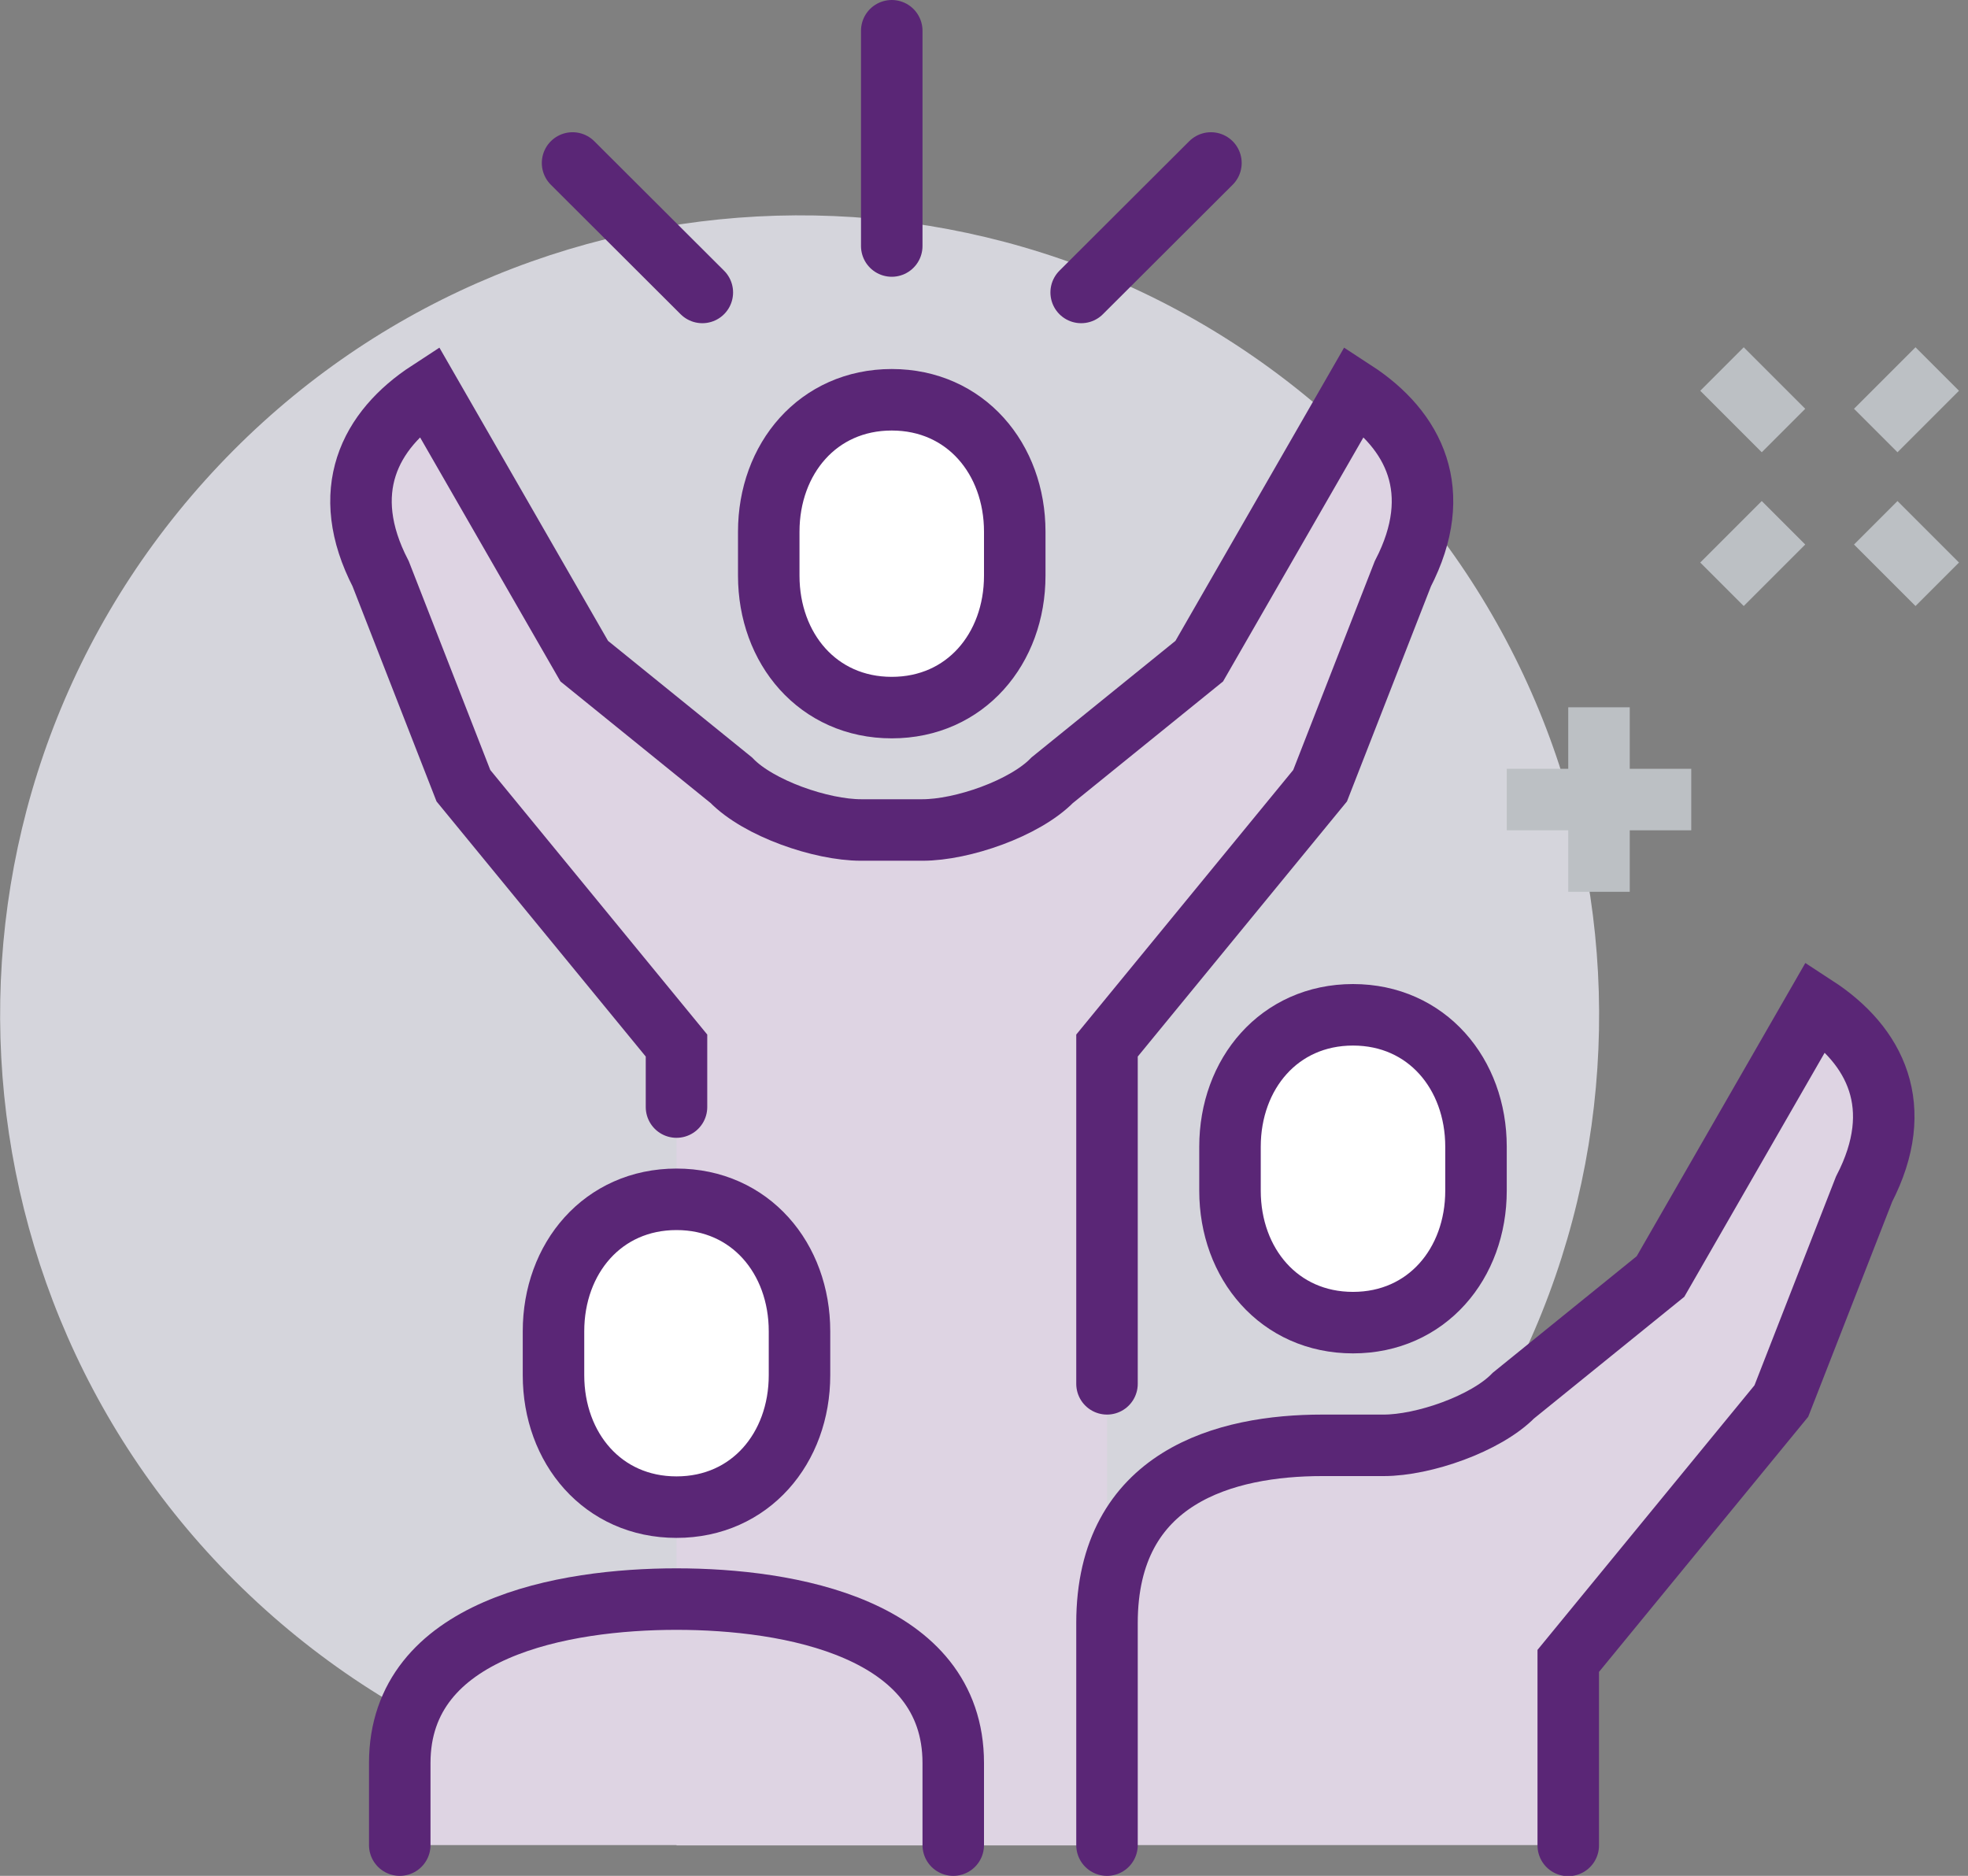 <svg width="64" height="61" viewBox="0 0 64 61" fill="none" xmlns="http://www.w3.org/2000/svg">
    <rect x="0" y="0" width="64" height="61" fill="#808080" stroke="none"/>
    <g clip-path="url(#clip0_662_2900)">
        <path d="M45.34 50.384C54.94 39.704 54.064 23.265 43.384 13.666C32.705 4.067 16.266 4.943 6.667 15.623C-2.932 26.302 -2.056 42.741 8.623 52.34C19.303 61.939 35.742 61.063 45.34 50.384Z" fill="#D5D5DC"/>
        <path d="M44.05 12.73L39 21.51L34.22 25.38C33.33 26.3 31.29 27 30 27H28C26.71 27 24.68 26.3 23.78 25.38L19 21.51L13.95 12.73C12 14 11 16 12.38 18.67L15.07 25.56L22 34.01V60.01H36V34.01L42.93 25.56L45.62 18.67C47 16 46 14 44.05 12.73Z" fill="#DED4E3"/>
        <path d="M22 52C18.35 52 13 52.93 13 57.33V60H31V57.33C31 52.93 25.65 52 22 52Z" fill="#DED4E3"/>
        <path d="M59.05 32.73L54 41.51L49.22 45.38C48.33 46.3 46.29 47 45 47H43C39.87 47 36 48.01 36 52.78V60H51V54L57.93 45.55L60.62 38.66C62 35.99 61 33.99 59.05 32.72V32.73Z" fill="#DED4E3"/>
        <path d="M22 36V34L15.07 25.55L12.38 18.66C11 15.99 12 13.99 13.95 12.72L19 21.5L23.78 25.37C24.67 26.29 26.71 26.99 28 26.99H30C31.29 26.99 33.32 26.29 34.22 25.37L39 21.5L44.05 12.72C46 13.99 47 15.99 45.62 18.66L42.93 25.55L36 34V45" stroke="#5A2676" stroke-width="2" stroke-miterlimit="10" stroke-linecap="round"/>
        <path d="M29 13C31.4 13 33 14.92 33 17.29V18.72C33 21.09 31.4 23.01 29 23.01C26.6 23.01 25 21.09 25 18.72V17.29C25 14.92 26.6 13 29 13Z" fill="white" stroke="#5A2676" stroke-width="2" stroke-miterlimit="10" stroke-linecap="round"/>
        <path d="M13 60V57.33C13 52.93 18.35 52 22 52C25.65 52 31 52.93 31 57.33V60" stroke="#5A2676" stroke-width="2" stroke-miterlimit="10" stroke-linecap="round"/>
        <path d="M29 8V1" stroke="#5A2676" stroke-width="2" stroke-miterlimit="10" stroke-linecap="round"/>
        <path d="M22.84 9.51L18.62 5.3" stroke="#5A2676" stroke-width="2" stroke-miterlimit="10" stroke-linecap="round"/>
        <path d="M35.16 9.51L39.38 5.3" stroke="#5A2676" stroke-width="2" stroke-miterlimit="10" stroke-linecap="round"/>
        <path d="M36 60V52.78C36 48.01 39.87 47 43 47H45C46.29 47 48.32 46.3 49.22 45.38L54 41.51L59.05 32.73C61 34 62 36 60.62 38.67L57.93 45.56L51 54.01V60.01" stroke="#5A2676" stroke-width="2" stroke-miterlimit="10" stroke-linecap="round"/>
        <path d="M22 39C24.4 39 26 40.92 26 43.29V44.72C26 47.09 24.4 49.01 22 49.01C19.6 49.01 18 47.09 18 44.72V43.29C18 40.92 19.6 39 22 39Z" fill="white" stroke="#5A2676" stroke-width="2" stroke-miterlimit="10" stroke-linecap="round"/>
        <path d="M44 33C46.4 33 48 34.92 48 37.29V38.72C48 41.09 46.4 43.01 44 43.01C41.6 43.01 40 41.09 40 38.72V37.29C40 34.92 41.6 33 44 33Z" fill="white" stroke="#5A2676" stroke-width="2" stroke-miterlimit="10" stroke-linecap="round"/>
        <path d="M58 17L56 19" stroke="#BCC0C4" stroke-width="2" stroke-miterlimit="10"/>
        <path d="M63 12L61 14" stroke="#BCC0C4" stroke-width="2" stroke-miterlimit="10"/>
        <path d="M61 17L63 19" stroke="#BCC0C4" stroke-width="2" stroke-miterlimit="10"/>
        <path d="M56 12L58 14" stroke="#BCC0C4" stroke-width="2" stroke-miterlimit="10"/>
        <path d="M52 23V29" stroke="#BCC0C4" stroke-width="2" stroke-miterlimit="10"/>
        <path d="M49 26H55" stroke="#BCC0C4" stroke-width="2" stroke-miterlimit="10"/>
    </g>
    <defs>
        <clipPath id="clip0_662_2900">
            <rect width="63.71" height="61" fill="white"/>
        </clipPath>
    </defs>
</svg>
